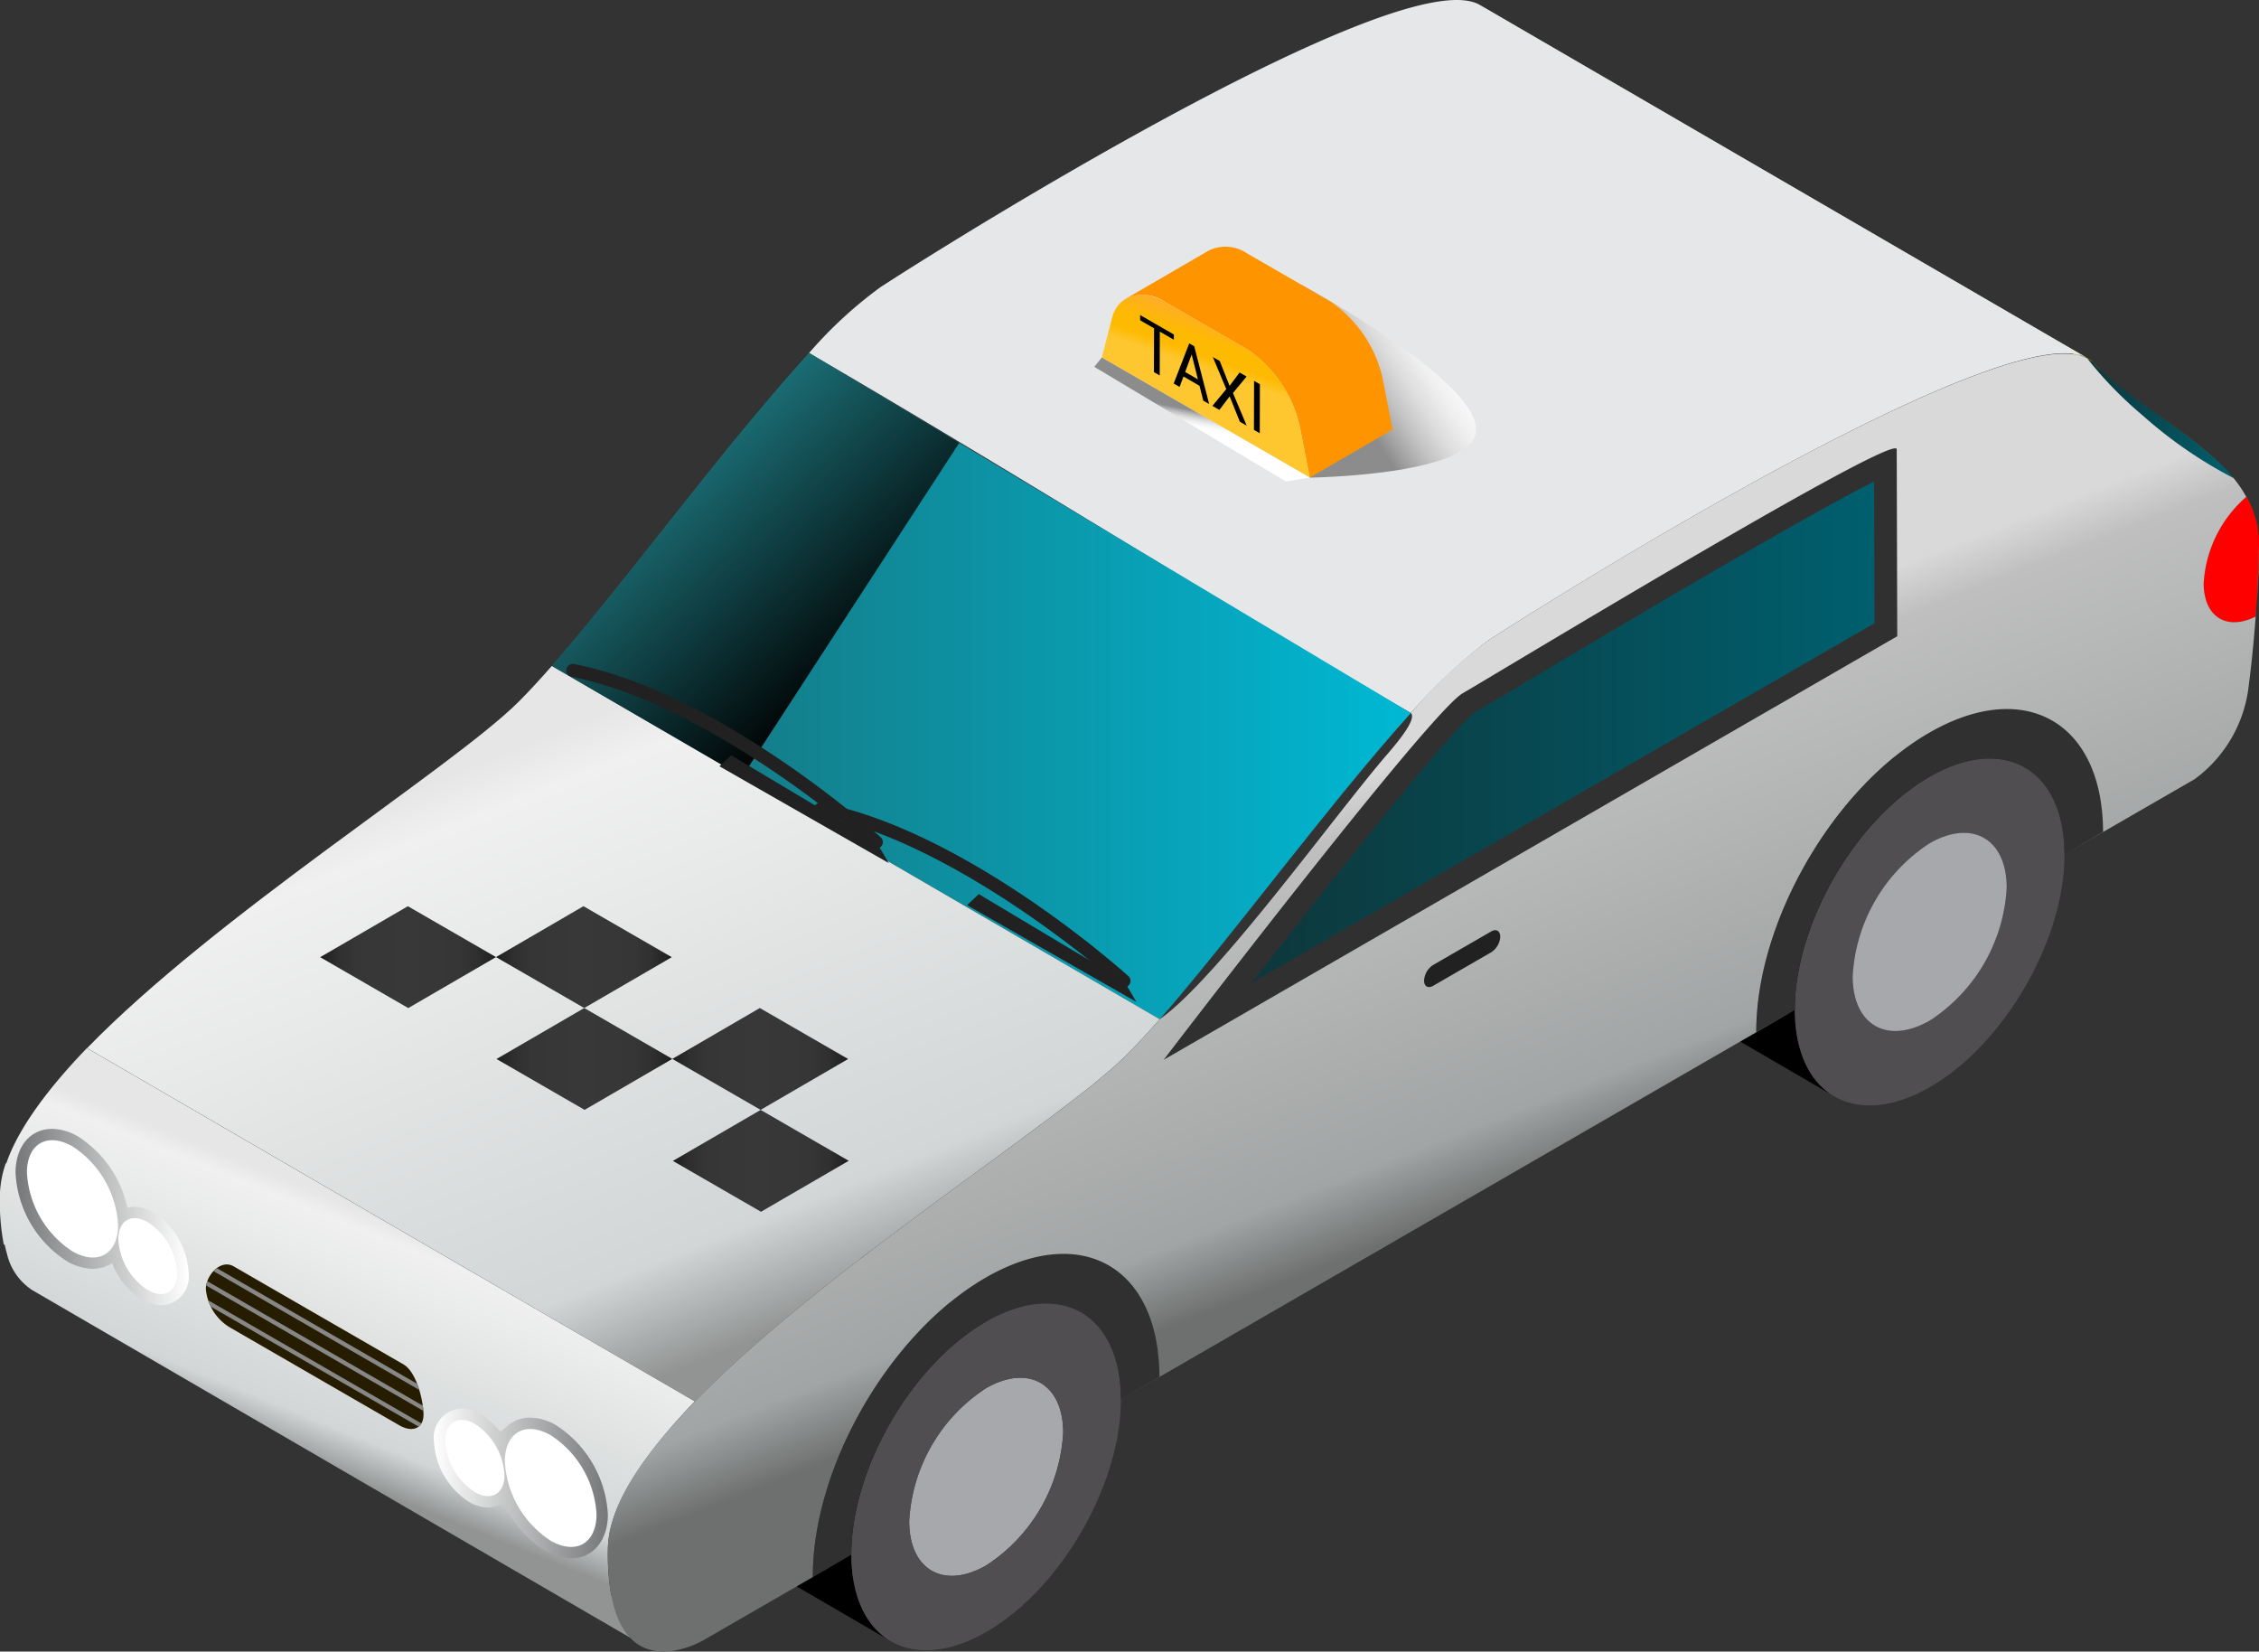 <svg xmlns="http://www.w3.org/2000/svg" xmlns:xlink="http://www.w3.org/1999/xlink" width="158.222" height="115.661" viewBox="0 0 158.222 115.661">
  <rect x="0" y="0" width="158.222" height="115.661" fill="#333333" stroke="none"/>
  <defs>
    <linearGradient id="linear-gradient" y1="0.5" x2="1" y2="0.5" gradientUnits="objectBoundingBox">
      <stop offset="0" stop-color="#1a6c73"/>
      <stop offset="1" stop-color="#00b8d4"/>
    </linearGradient>
    <linearGradient id="linear-gradient-2" x1="0.303" y1="0.167" x2="0.715" y2="0.864" gradientUnits="objectBoundingBox">
      <stop offset="0" stop-color="#e6e6e6"/>
      <stop offset="0.076" stop-color="#f0f0f0"/>
      <stop offset="0.828" stop-color="#d2d6d6"/>
      <stop offset="1" stop-color="#929494"/>
    </linearGradient>
    <linearGradient id="linear-gradient-3" y1="0.5" x2="1" y2="0.5" gradientUnits="objectBoundingBox">
      <stop offset="0" stop-color="#0d373b"/>
      <stop offset="1" stop-color="#005f6e"/>
    </linearGradient>
    <linearGradient id="linear-gradient-4" x1="0" y1="0.5" x2="1" y2="0.5" xlink:href="#linear-gradient-3"/>
    <linearGradient id="linear-gradient-6" x1="0.599" y1="0.308" x2="0.421" y2="0.687" xlink:href="#linear-gradient-2"/>
    <linearGradient id="linear-gradient-7" y1="0.5" x2="1" y2="0.5" gradientUnits="objectBoundingBox">
      <stop offset="0" stop-color="#fff"/>
      <stop offset="1" stop-color="#757778"/>
    </linearGradient>
    <linearGradient id="linear-gradient-8" y1="0.5" x2="1" y2="0.5" gradientUnits="objectBoundingBox">
      <stop offset="0" stop-color="#757778"/>
      <stop offset="1" stop-color="#fff"/>
    </linearGradient>
    <linearGradient id="linear-gradient-9" x1="0.324" y1="0.279" x2="0.761" y2="0.767" gradientUnits="objectBoundingBox">
      <stop offset="0" stop-color="#1a6c73"/>
      <stop offset="1"/>
    </linearGradient>
    <linearGradient id="linear-gradient-10" x1="0.409" y1="0.35" x2="0.542" y2="0.634" gradientUnits="objectBoundingBox">
      <stop offset="0" stop-color="#d9d9d9"/>
      <stop offset="0.115" stop-color="#bfbfbf"/>
      <stop offset="0.828" stop-color="#a2a5a5"/>
      <stop offset="1" stop-color="#6e7070"/>
    </linearGradient>
    <linearGradient id="linear-gradient-11" x1="0.251" y1="0.572" x2="0.809" y2="0.192" gradientUnits="objectBoundingBox">
      <stop offset="0" stop-color="#8c8c8c"/>
      <stop offset="0.086" stop-color="#9f9f9f"/>
      <stop offset="0.26" stop-color="#c1c1c1"/>
      <stop offset="0.438" stop-color="#dcdcdc"/>
      <stop offset="0.619" stop-color="#efefef"/>
      <stop offset="0.804" stop-color="#fbfbfb"/>
      <stop offset="1" stop-color="#fff"/>
    </linearGradient>
    <linearGradient id="linear-gradient-12" x1="0.565" y1="0.456" x2="0.706" y2="0.088" gradientUnits="objectBoundingBox">
      <stop offset="0" stop-color="#fec730"/>
      <stop offset="0.174" stop-color="#feba00"/>
      <stop offset="0.355" stop-color="#feba00"/>
      <stop offset="0.551" stop-color="#feb218"/>
      <stop offset="0.838" stop-color="#fea936"/>
      <stop offset="1" stop-color="#fea642"/>
    </linearGradient>
    <linearGradient id="linear-gradient-13" x1="0.481" y1="0.578" x2="0.525" y2="0.449" gradientUnits="objectBoundingBox">
      <stop offset="0" stop-color="#fff"/>
      <stop offset="0.196" stop-color="#fbfbfb"/>
      <stop offset="0.381" stop-color="#efefef"/>
      <stop offset="0.562" stop-color="#dcdcdc"/>
      <stop offset="0.74" stop-color="#c1c1c1"/>
      <stop offset="0.914" stop-color="#9f9f9f"/>
      <stop offset="1" stop-color="#8c8c8c"/>
    </linearGradient>
    <linearGradient id="linear-gradient-14" y1="0.5" x2="1" y2="0.5" gradientUnits="objectBoundingBox">
      <stop offset="0" stop-color="#1c1c1c"/>
      <stop offset="0.03" stop-color="#232323"/>
      <stop offset="0.101" stop-color="#2f2f2f"/>
      <stop offset="0.202" stop-color="#363636"/>
      <stop offset="0.483" stop-color="#383838"/>
      <stop offset="0.783" stop-color="#363636"/>
      <stop offset="0.891" stop-color="#2f2f2f"/>
      <stop offset="0.968" stop-color="#232323"/>
      <stop offset="1" stop-color="#1c1c1c"/>
    </linearGradient>
  </defs>
  <g id="taxi_grey" data-name="taxi grey" transform="translate(-314.566 -55.094)">
    <g id="Group_5223" data-name="Group 5223" transform="translate(430.176 67.701)">
      <path id="Path_13125" data-name="Path 13125" d="M394.8,63.843c.009.069.014.135.019.2C394.811,63.978,394.806,63.912,394.8,63.843Z" transform="translate(-394.797 -63.843)" fill="#c1d64b"/>
    </g>
    <g id="Group_5224" data-name="Group 5224" transform="translate(468.912 89.883)">
      <path id="Path_13126" data-name="Path 13126" d="M424.67,79.237A6.532,6.532,0,0,1,425.536,82c.006.081.009.144.012.207a.369.369,0,0,1,0,.056c0,.062,0,.127,0,.19,0,1.574-.091,3.383-.241,5.173-2.019,1.014-3.628.029-3.636-2.329A8.638,8.638,0,0,1,424.67,79.237Z" transform="translate(-421.679 -79.237)" fill="red"/>
    </g>
    <g id="Group_5225" data-name="Group 5225" transform="translate(425.927 103.388)">
      <path id="Path_13127" data-name="Path 13127" d="M415.618,94.726l-10.523-6.117a27.706,27.706,0,0,1-13.247,18.532l17.107,9.943c-1.692-.986-2.745-3.071-2.755-6.033C406.183,105.056,410.411,97.732,415.618,94.726Z" transform="translate(-391.848 -88.609)"/>
    </g>
    <g id="Group_5226" data-name="Group 5226" transform="translate(440.279 108.215)">
      <path id="Path_13128" data-name="Path 13128" d="M411.226,93.249c5.206-3.007,9.451-.575,9.469,5.408s-4.2,13.293-9.407,16.3-9.46.6-9.48-5.379C401.791,103.579,406.019,96.255,411.226,93.249Zm.048,17.052A11.856,11.856,0,0,0,416.646,101c-.009-3.419-2.434-4.811-5.408-3.094a11.874,11.874,0,0,0-5.382,9.322c.011,3.417,2.435,4.8,5.418,3.078Z" transform="translate(-401.808 -91.959)" fill="#504e51"/>
    </g>
    <g id="Group_5227" data-name="Group 5227" transform="translate(444.326 113.421)">
      <path id="Path_13129" data-name="Path 13129" d="M410,96.308c2.974-1.718,5.4-.326,5.408,3.094a11.856,11.856,0,0,1-5.372,9.306c-2.983,1.721-5.407.339-5.418-3.078A11.874,11.874,0,0,1,410,96.308Z" transform="translate(-404.617 -95.572)" fill="#a6a8ab"/>
    </g>
    <g id="Group_5228" data-name="Group 5228" transform="translate(419.039 56.183)">
      <path id="Path_13130" data-name="Path 13130" d="M429.69,80.638,387.117,55.9l-.049-.046,42.575,24.741Z" transform="translate(-387.068 -55.85)" fill="#c1d64b"/>
    </g>
    <g id="Group_5229" data-name="Group 5229" transform="translate(461.468 80.782)">
      <path id="Path_13131" data-name="Path 13131" d="M416.659,73.064c-.049-.046-.1-.094-.146-.143Z" transform="translate(-416.513 -72.921)" fill="#c1d64b"/>
    </g>
    <g id="Group_5230" data-name="Group 5230" transform="translate(418.893 56.042)">
      <path id="Path_13132" data-name="Path 13132" d="M429.687,80.635,387.113,55.893l-.146-.141,42.575,24.74C429.591,80.541,429.638,80.589,429.687,80.635Z" transform="translate(-386.967 -55.752)" fill="#c1d64b"/>
    </g>
    <g id="Group_5231" data-name="Group 5231" transform="translate(418.669 55.817)">
      <path id="Path_13133" data-name="Path 13133" d="M386.811,55.6h0l42.576,24.743c.072.075.147.148.223.222q-21.288-12.37-42.575-24.74c-.076-.073-.151-.148-.225-.223q21.256,12.351,42.51,24.7L391.777,58.482C390.29,57.616,387.993,56.853,386.811,55.6Z" transform="translate(-386.811 -55.596)" fill="#c1d64b"/>
    </g>
    <g id="Group_5232" data-name="Group 5232" transform="translate(418.303 55.512)">
      <path id="Path_13134" data-name="Path 13134" d="M386.557,55.384,429.13,80.127a1.178,1.178,0,0,1,.267.2L386.822,55.586A1.2,1.2,0,0,0,386.557,55.384Z" transform="translate(-386.557 -55.384)" fill="#c1d64b"/>
    </g>
    <path id="Path_13135" data-name="Path 13135" d="M372.292,67.051c11.1-6.408,25.116-13.626,28.58-11.613L443.447,80.18c-3.464-2.012-17.48,5.2-28.58,11.611C408.8,95.3,403.6,98.558,401.474,99.938a36.442,36.442,0,0,0-5.434,5.09c-14.191-8.247-27.956-16.965-42.148-25.213A29.88,29.88,0,0,1,358.9,75.2C361.028,73.816,366.222,70.554,372.292,67.051Z" transform="translate(17.341 0)" fill="#e6e7e8"/>
    <g id="Group_5233" data-name="Group 5233" transform="translate(414.308 120.24)">
      <path id="Path_13136" data-name="Path 13136" d="M388.493,100.389c.344-.2.628-.036.63.373a1.391,1.391,0,0,1-.625,1.086l-4.079,2.355c-.346.2-.631.036-.633-.359a1.388,1.388,0,0,1,.627-1.1Z" transform="translate(-383.785 -100.304)" fill="#212121"/>
    </g>
    <g id="Group_5234" data-name="Group 5234" transform="translate(353.217 79.815)">
      <path id="Path_13137" data-name="Path 13137" d="M383.964,118.91,341.389,94.167c3.523-4.013,8.079-10,12.42-15.346.048-.059.1-.118.144-.176.023-.032.049-.061.072-.091,1.715-2.105,3.817-4.574,5.381-6.3l42.148,25.213c-1.563,1.731-3.239,3.728-4.954,5.833-.024.03-.049.059-.072.091l-.144.177C392.043,108.907,387.487,114.894,383.964,118.91Z" transform="translate(-341.389 -72.25)" fill="url(#linear-gradient)"/>
    </g>
    <g id="Group_5235" data-name="Group 5235" transform="translate(366.841 142.676)">
      <path id="Path_13138" data-name="Path 13138" d="M367.607,120.861l-8.582-4.987c-2.052,6.953-6.314,13.588-7.93,20.584-.072.308-.161.6-.251.886l10.108,5.875c-1.692-.986-2.744-3.075-2.755-6.039C358.18,131.186,362.4,123.866,367.607,120.861Z" transform="translate(-350.844 -115.874)"/>
    </g>
    <path id="Path_13139" data-name="Path 13139" d="M349,89.992c.715-.712,1.5-1.565,2.349-2.532L393.926,112.2c-.844.964-1.634,1.82-2.349,2.529-4.677,4.631-21.143,14.918-30.2,24.236q-21.29-12.37-42.575-24.743h0C327.859,104.91,344.325,94.62,349,89.992Z" transform="translate(1.866 14.272)" fill="url(#linear-gradient-2)"/>
    <g id="Group_5236" data-name="Group 5236" transform="translate(437.578 104.749)">
      <path id="Path_13140" data-name="Path 13140" d="M412.043,91.219c6.7-3.868,12.156-.771,12.179,6.938l-2.7,1.561c-.017-5.983-4.262-8.415-9.469-5.408s-9.435,10.33-9.418,16.312l-2.7,1.559C399.912,104.471,405.333,95.092,412.043,91.219Z" transform="translate(-399.934 -89.553)" fill="#303030"/>
    </g>
    <g id="Group_5237" data-name="Group 5237" transform="translate(460.76 80.195)">
      <path id="Path_13141" data-name="Path 13141" d="M416.027,72.514a1.315,1.315,0,0,1,.378.261q.05.05.1.1c2.919,2.978,7.345,5.087,9.784,8.031-3.726-.5-6.961-3.837-8.288-5.306A10,10,0,0,1,416.027,72.514Z" transform="translate(-416.021 -72.514)" fill="url(#linear-gradient-3)"/>
    </g>
    <g id="Group_5238" data-name="Group 5238" transform="translate(396.066 86.492)">
      <path id="Path_13142" data-name="Path 13142" d="M410.633,83.073c6.333-3.656,11.839-6.68,11.84-6.123l.037,13.1-51.386,29.667c.932-1.216,18.645-24.351,20.952-25.679C393.361,93.292,402.655,87.678,410.633,83.073Z" transform="translate(-371.125 -76.884)" fill="#303030"/>
    </g>
    <g id="Group_5239" data-name="Group 5239" transform="translate(402.24 88.812)">
      <path id="Path_13143" data-name="Path 13143" d="M375.41,113.6C383.7,102.943,389.847,95.467,391,94.689c.347-.2,1.355-.8,2.793-1.661,3.751-2.241,10.029-5.989,15.745-9.288,5.151-2.974,7.945-4.483,9.461-5.245l.029,9.928Z" transform="translate(-375.41 -78.494)" fill="url(#linear-gradient-4)"/>
    </g>
    <g id="Group_5240" data-name="Group 5240" transform="translate(378.245 151.58)">
      <path id="Path_13144" data-name="Path 13144" d="M364.128,122.791c2.974-1.718,5.408-.331,5.419,3.087a11.879,11.879,0,0,1-5.382,9.31c-2.976,1.718-5.4.336-5.408-3.081A11.865,11.865,0,0,1,364.128,122.791Z" transform="translate(-358.758 -122.053)" fill="#a6a8ab"/>
    </g>
    <g id="Group_5241" data-name="Group 5241" transform="translate(395.792 105.028)">
      <path id="Path_13145" data-name="Path 13145" d="M388.525,89.747c.262.258-.04,1.027-1.6,2.827-3.64,4.2-11.923,15.756-15.99,18.62,3.523-4.016,8.08-10,12.42-15.346l.144-.177c.023-.032.048-.061.072-.091C385.286,93.475,386.961,91.478,388.525,89.747Z" transform="translate(-370.935 -89.747)" fill="url(#linear-gradient-4)"/>
    </g>
    <g id="Group_5242" data-name="Group 5242" transform="translate(374.194 146.374)">
      <path id="Path_13146" data-name="Path 13146" d="M365.357,119.73c5.206-3.006,9.453-.575,9.47,5.408s-4.208,13.293-9.409,16.3-9.446.588-9.47-5.385C355.93,130.054,360.15,122.734,365.357,119.73Zm.049,17.051a11.879,11.879,0,0,0,5.382-9.31c-.011-3.418-2.445-4.8-5.419-3.087A11.865,11.865,0,0,0,360,133.7c.01,3.417,2.432,4.8,5.408,3.081Z" transform="translate(-355.947 -118.44)" fill="#504e51"/>
    </g>
    <g id="Group_5243" data-name="Group 5243" transform="translate(371.496 142.905)">
      <path id="Path_13147" data-name="Path 13147" d="M366.174,117.7c6.708-3.873,12.155-.769,12.176,6.94l-2.7,1.559c-.017-5.983-4.264-8.414-9.47-5.408s-9.427,10.325-9.41,16.307l-2.7,1.559C354.052,130.949,359.463,121.574,366.174,117.7Z" transform="translate(-354.074 -116.033)" fill="#303030"/>
    </g>
    <path id="Path_13148" data-name="Path 13148" d="M357.632,145.152c-.073-.246-.14-.507-.2-.791a.52.52,0,0,0-.056-.032,16.7,16.7,0,0,1-.233-3.316,7.03,7.03,0,0,1,.287-1.712l0,0c.706-2.546,2.954-5.577,5.8-8.528l-42.575-24.743c-2.687,2.784-4.824,5.633-5.651,8.082l-.032-.017a7.238,7.238,0,0,0-.411,2.172,16.284,16.284,0,0,0,.265,3.5l.073.042c.046.207.092.415.148.6a4.167,4.167,0,0,0,1.782,2.574c12.771,7.424,29.8,17.32,42.573,24.743A4.172,4.172,0,0,1,357.632,145.152Z" transform="translate(0 22.463)" fill="url(#linear-gradient-6)"/>
    <g id="Group_5247" data-name="Group 5247" transform="translate(344.957 153.737)">
      <path id="Path_13149" data-name="Path 13149" d="M345.264,134.037a3.688,3.688,0,0,1-1.836-.546,7.339,7.339,0,0,1-2.571-2.723l-.307-.539-.6.166a1.84,1.84,0,0,1-.5.082,2.655,2.655,0,0,1-1.327-.391,5.359,5.359,0,0,1-2.465-4.274,2.024,2.024,0,0,1,1.945-2.262,2.657,2.657,0,0,1,1.327.392,4.288,4.288,0,0,1,.893.708l.5.51.559-.451a2.363,2.363,0,0,1,1.519-.522,3.683,3.683,0,0,1,1.84.549,7.939,7.939,0,0,1,3.6,6.234C347.836,132.8,346.8,134.037,345.264,134.037Z" transform="translate(-335.657 -123.55)" fill="url(#linear-gradient-7)" style="mix-blend-mode: multiply;isolation: isolate"/>
      <g id="Group_5246" data-name="Group 5246" transform="translate(0.794 0.795)">
        <g id="Group_5244" data-name="Group 5244" transform="translate(4.17 0.638)">
          <path id="Path_13150" data-name="Path 13150" d="M342.328,124.986a7.054,7.054,0,0,1,3.2,5.542c-.006,2.038-1.451,2.856-3.221,1.834a7.059,7.059,0,0,1-3.2-5.545C339.108,124.78,340.553,123.962,342.328,124.986Z" transform="translate(-339.102 -124.545)" fill="#fff"/>
        </g>
        <g id="Group_5245" data-name="Group 5245">
          <path id="Path_13151" data-name="Path 13151" d="M338.29,124.386a4.558,4.558,0,0,1,2.066,3.584c0,1.316-.937,1.846-2.079,1.186a4.563,4.563,0,0,1-2.069-3.584C336.212,124.255,337.143,123.725,338.29,124.386Z" transform="translate(-336.208 -124.101)" fill="#fff"/>
        </g>
      </g>
    </g>
    <g id="Group_5251" data-name="Group 5251" transform="translate(315.655 134.151)">
      <path id="Path_13152" data-name="Path 13152" d="M324.987,115.808a2.645,2.645,0,0,0-1.324-.389,1.884,1.884,0,0,0-.506.075,7.884,7.884,0,0,0-3.438-4.992,3.681,3.681,0,0,0-1.831-.545c-1.529,0-2.561,1.228-2.565,3.056a7.79,7.79,0,0,0,3.582,6.2,3.673,3.673,0,0,0,1.829.543,2.4,2.4,0,0,0,1.35-.4,5.275,5.275,0,0,0,2.1,2.568,2.644,2.644,0,0,0,1.323.389,2,2,0,0,0,1.938-2.254A5.338,5.338,0,0,0,324.987,115.808Z" transform="translate(-315.322 -109.958)" fill="url(#linear-gradient-8)" style="mix-blend-mode: multiply;isolation: isolate"/>
      <g id="Group_5250" data-name="Group 5250" transform="translate(0.795 0.795)">
        <g id="Group_5248" data-name="Group 5248" transform="translate(6.402 5.46)">
          <path id="Path_13153" data-name="Path 13153" d="M322.388,114.582a4.536,4.536,0,0,1,2.058,3.564c-.006,1.308-.931,1.836-2.071,1.179a4.529,4.529,0,0,1-2.058-3.562C320.321,114.452,321.248,113.924,322.388,114.582Z" transform="translate(-320.317 -114.299)" fill="#fff"/>
        </g>
        <g id="Group_5249" data-name="Group 5249">
          <path id="Path_13154" data-name="Path 13154" d="M319.079,110.948a7.022,7.022,0,0,1,3.182,5.513c0,2.027-1.442,2.842-3.2,1.827a7.015,7.015,0,0,1-3.183-5.515C315.878,110.746,317.315,109.929,319.079,110.948Z" transform="translate(-315.874 -110.51)" fill="#fff"/>
        </g>
      </g>
    </g>
    <g id="Group_5252" data-name="Group 5252" transform="translate(328.983 143.646)">
      <path id="Path_13155" data-name="Path 13155" d="M338.416,123.547c.925.535,1.4,2.576,1.4,3.519s-.754,1.281-1.683.751l-11.891-6.868a3.5,3.5,0,0,1-1.67-2.685c0-.942,1.022-2.118,1.95-1.584Z" transform="translate(-324.571 -116.547)" fill="#261c00"/>
      <path id="Path_13156" data-name="Path 13156" d="M325.18,116.729a1.63,1.63,0,0,0-.232.208l14.4,8.313c-.043-.146-.092-.287-.148-.428Z" transform="translate(-324.405 -116.467)" fill="#878787"/>
      <path id="Path_13157" data-name="Path 13157" d="M324.675,118.282a3.032,3.032,0,0,0,.219.467l14.528,8.386a.722.722,0,0,0,.2-.222Z" transform="translate(-324.525 -115.782)" fill="#878787"/>
      <path id="Path_13158" data-name="Path 13158" d="M324.672,117.364a1.481,1.481,0,0,0-.079.3l15.2,8.774c-.006-.111-.019-.232-.037-.363Z" transform="translate(-324.561 -116.187)" fill="#878787"/>
    </g>
    <path id="Path_13159" data-name="Path 13159" d="M369.926,78.543,359.405,72.25c-1.563,1.731-3.666,4.2-5.381,6.3-.023.03-.049.059-.072.091-.048.058-.1.117-.144.176-4.34,5.345-8.9,11.333-12.42,15.346l13.339,7.754Z" transform="translate(11.828 7.565)" fill="url(#linear-gradient-9)" style="mix-blend-mode: screen;isolation: isolate"/>
    <g id="Group_5254" data-name="Group 5254" transform="translate(354.229 101.587)">
      <path id="Path_13160" data-name="Path 13160" d="M361.395,99.349l-.864-1.47L350.354,91.8l-.818.771Z" transform="translate(-338.809 -85.401)" fill="#212121"/>
      <path id="Path_13161" data-name="Path 13161" d="M373.43,106.1l-.861-1.467-10.177-6.083-.819.772Z" transform="translate(-333.501 -82.427)" fill="#212121"/>
      <g id="Group_5253" data-name="Group 5253">
        <path id="Path_13162" data-name="Path 13162" d="M363.813,100.294a.462.462,0,0,1-.308-.118c-.108-.1-11.127-9.948-21.047-11.917a.455.455,0,0,1-.357-.535.461.461,0,0,1,.539-.357c10.166,2.017,21.019,11.719,21.473,12.133a.451.451,0,0,1,.035.64A.456.456,0,0,1,363.813,100.294Z" transform="translate(-342.092 -87.359)" fill="#212121"/>
        <path id="Path_13163" data-name="Path 13163" d="M375.851,107.039a.464.464,0,0,1-.311-.118c-.105-.1-11.123-9.944-21.044-11.915a.455.455,0,0,1,.176-.893c10.17,2.022,21.021,11.724,21.479,12.136a.453.453,0,0,1-.3.791Z" transform="translate(-336.783 -84.385)" fill="#212121"/>
      </g>
    </g>
    <g id="Group_5255" data-name="Group 5255" transform="translate(409.393 80.195)">
      <path id="Path_13164" data-name="Path 13164" d="M417.634,73.921c-.339-.284-.673-.571-.987-.869C416.961,73.35,417.294,73.637,417.634,73.921Z" transform="translate(-364.379 -72.277)" fill="#fe9400"/>
      <path id="Path_13165" data-name="Path 13165" d="M418.161,74.316c-.173-.134-.347-.269-.517-.406C417.814,74.047,417.986,74.182,418.161,74.316Z" transform="translate(-363.939 -71.898)" fill="#fe9400"/>
      <path id="Path_13166" data-name="Path 13166" d="M417.782,74.022c-.153-.121-.3-.244-.45-.367C417.48,73.779,417.63,73.9,417.782,74.022Z" transform="translate(-364.077 -72.011)" fill="#fe9400"/>
      <path id="Path_13167" data-name="Path 13167" d="M416.025,72.514a.122.122,0,0,0,.016.029,1.685,1.685,0,0,1,.362.232A1.315,1.315,0,0,0,416.025,72.514Z" transform="translate(-364.653 -72.514)" fill="#fe9400"/>
      <path id="Path_13168" data-name="Path 13168" d="M382.026,91.157l-.4.467Z" transform="translate(-379.821 -64.293)" fill="#fe9400"/>
      <path id="Path_13169" data-name="Path 13169" d="M382.181,91.481c-.6.7-1.2,1.414-1.807,2.156C380.985,92.9,381.586,92.18,382.181,91.481Z" transform="translate(-380.374 -64.15)" fill="#fe9400"/>
      <path id="Path_13170" data-name="Path 13170" d="M424.119,80.044c.014.04.029.081.04.121C424.148,80.125,424.133,80.084,424.119,80.044Z" transform="translate(-361.084 -69.194)" fill="#fe9400"/>
      <path id="Path_13171" data-name="Path 13171" d="M424.147,80.128a6.066,6.066,0,0,1,.282,1.277A6.47,6.47,0,0,0,424.147,80.128Z" transform="translate(-361.071 -69.156)" fill="#fe9400"/>
      <path id="Path_13172" data-name="Path 13172" d="M423.169,78.365c-.023-.027-.053-.053-.075-.082.019.023.037.049.059.072Z" transform="translate(-361.536 -69.97)" fill="#fe9400"/>
      <path id="Path_13173" data-name="Path 13173" d="M424.906,79.765a32.664,32.664,0,0,0-5.918-4.843l0,0A33.07,33.07,0,0,1,424.906,79.765Z" transform="translate(-363.348 -71.452)" fill="#fe9400"/>
      <path id="Path_13174" data-name="Path 13174" d="M418,74.192q.7.536,1.415,1.056l0,0C418.943,74.9,418.467,74.549,418,74.192Z" transform="translate(-363.781 -71.774)" fill="#fe9400"/>
    </g>
    <g id="Group_5256" data-name="Group 5256" transform="translate(411.598 89.883)">
      <path id="Path_13175" data-name="Path 13175" d="M382.94,90.078c.1-.109.2-.22.294-.329l0,0C383.136,89.851,383.035,89.97,382.94,90.078Z" transform="translate(-381.447 -74.602)" fill="#fe9400"/>
      <path id="Path_13176" data-name="Path 13176" d="M383.4,89.977c-.488.546-.984,1.11-1.493,1.7C382.411,91.087,382.907,90.525,383.4,89.977Z" transform="translate(-381.904 -74.501)" fill="#fe9400"/>
      <path id="Path_13177" data-name="Path 13177" d="M423.757,79.237l-.006.007a7.162,7.162,0,0,1,.53,1.156A7.272,7.272,0,0,0,423.757,79.237Z" transform="translate(-363.451 -79.237)" fill="#fe9400"/>
    </g>
    <g id="Group_5257" data-name="Group 5257" transform="translate(357.141 79.865)">
      <path id="Path_13178" data-name="Path 13178" d="M459.519,90.692c-2.019,1.014-3.628.029-3.636-2.329,0-.039.009-.081.009-.12a8.679,8.679,0,0,1,2.977-5.934,8.841,8.841,0,0,0-.888-1.31,31.083,31.083,0,0,1-6.363-4.385,27.4,27.4,0,0,1-3.866-3.971c-3.425-2.062-17.446,5.144-28.573,11.567-6.069,3.506-11.264,6.767-13.392,8.147a32.066,32.066,0,0,0-5.431,5.092c.256.262-.049,1.032-1.6,2.824-3.64,4.2-11.923,15.756-15.99,18.62-.844.964-1.634,1.82-2.349,2.529-.64.633-1.5,1.372-2.532,2.2-9.508,7.633-33.592,22.822-33.766,32.273-.183,10.456,6.43,6.637,6.777,6.435l6.986-4.032c.725-.419,1.868-1.078,3.287-1.909l-2.7,1.559c-.022-7.709,5.389-17.084,12.1-20.957s12.155-.769,12.176,6.94l-2.7,1.572,4.994-2.885L424.905,119.6c.663-.386,1.452-.84,2.344-1.367l-2.7,1.559c-.022-7.709,5.4-17.088,12.109-20.962,3.723-2.148,7.055-2.141,9.293-.395,1.788,1.4,2.876,3.906,2.888,7.333l-2.7,1.572c2.086-1.206,4.1-2.368,5.937-3.428l3.169-1.829a9.4,9.4,0,0,0,3.764-6.307,92.2,92.2,0,0,0,.754-10.261C459.764,87.093,459.669,88.9,459.519,90.692ZM405.991,114.2l-4.079,2.355c-.346.2-.631.036-.633-.359a1.388,1.388,0,0,1,.627-1.1l4.081-2.356c.344-.2.628-.036.63.373A1.391,1.391,0,0,1,405.991,114.2Zm28.432-22.129-51.386,29.667.135-.176c1.88-2.455,18.581-24.215,20.816-25.5,1.284-.742,10.578-6.356,18.557-10.961,6.333-3.656,11.839-6.68,11.84-6.123l.037,12.967Z" transform="translate(-344.112 -72.285)" fill="url(#linear-gradient-10)"/>
    </g>
    <g id="Group_5266" data-name="Group 5266" transform="translate(391.211 72.37)">
      <path id="Path_13179" data-name="Path 13179" d="M378.425,82.448s11.087-.148,11.62-3.108c.634-3.51-12.251-10.424-12.251-10.424Z" transform="translate(-363.329 -66.275)" fill="url(#linear-gradient-11)" style="mix-blend-mode: multiply;isolation: isolate"/>
      <g id="Group_5260" data-name="Group 5260" transform="translate(0.526)">
        <g id="Group_5259" data-name="Group 5259" style="isolation: isolate">
          <path id="Path_13180" data-name="Path 13180" d="M387.263,76.25a8.884,8.884,0,0,0-3.636-5.324l-5.849-3.376a2.688,2.688,0,0,0-2.7-.186l-5.8,3.369a2.688,2.688,0,0,1,2.7.184l5.849,3.376a8.87,8.87,0,0,1,3.633,5.324l.712,3.638,5.8-3.369Z" transform="translate(-367.607 -67.083)" fill="#fe9400"/>
          <g id="Group_5258" data-name="Group 5258" transform="translate(0 3.368)">
            <path id="Path_13181" data-name="Path 13181" d="M378.346,73.263a8.87,8.87,0,0,1,3.633,5.324l.712,3.638-14.57-8.412c.016-.063.326-1.257.729-2.806s2.04-2.049,3.647-1.121Z" transform="translate(-368.121 -69.42)" fill="url(#linear-gradient-12)"/>
          </g>
        </g>
      </g>
      <g id="Group_5265" data-name="Group 5265" transform="translate(3.21 4.788)">
        <g id="Group_5261" data-name="Group 5261" transform="translate(2.355 1.987)">
          <path id="Path_13182" data-name="Path 13182" d="M373.053,71.985l1.046,4.043-.412-.238-.264-1.037L372.3,74.1l-.271.729-.414-.238,1.089-2.811Zm-.635,1.8.893.516-.431-1.726-.013-.006-.45,1.216Z" transform="translate(-371.618 -71.785)"/>
        </g>
        <g id="Group_5262" data-name="Group 5262">
          <path id="Path_13183" data-name="Path 13183" d="M372.346,71.769v.365l-.984-.567-.007,3.068-.405-.233.008-3.068-.974-.562v-.367Z" transform="translate(-369.983 -70.406)"/>
        </g>
        <g id="Group_5263" data-name="Group 5263" transform="translate(5.06 2.94)">
          <path id="Path_13184" data-name="Path 13184" d="M375.892,73.811l-.954,1.154.963,2.29-.481-.279-.713-1.774-.723.946-.487-.281.972-1.173-.941-2.249.483.278.691,1.741.7-.936Z" transform="translate(-373.495 -72.446)"/>
        </g>
        <g id="Group_5264" data-name="Group 5264" transform="translate(7.973 4.608)">
          <path id="Path_13185" data-name="Path 13185" d="M375.933,73.838l-.01,3.435-.407-.235.008-3.434Z" transform="translate(-375.517 -73.604)"/>
        </g>
      </g>
      <path id="Path_13186" data-name="Path 13186" d="M368.282,72.469l-.526.652,13.418,8.03,1.679-.27Z" transform="translate(-367.756 -64.708)" fill="url(#linear-gradient-13)" style="mix-blend-mode: multiply;isolation: isolate"/>
    </g>
    <g id="Group_5272" data-name="Group 5272" transform="translate(336.99 118.556)">
      <g id="Group_5267" data-name="Group 5267">
        <path id="Path_13187" data-name="Path 13187" d="M342.444,102.7l-6.145,3.57-6.171-3.564,6.144-3.57Z" transform="translate(-330.128 -99.135)" fill="url(#linear-gradient-14)"/>
      </g>
      <g id="Group_5268" data-name="Group 5268" transform="translate(12.316)">
        <path id="Path_13188" data-name="Path 13188" d="M350.986,102.705l-6.13,3.562-6.182-3.568,6.127-3.564Z" transform="translate(-338.675 -99.135)" fill="url(#linear-gradient-14)"/>
      </g>
      <g id="Group_5269" data-name="Group 5269" transform="translate(12.352 7.132)">
        <path id="Path_13189" data-name="Path 13189" d="M351.013,107.648l-6.144,3.569-6.169-3.563,6.145-3.57Z" transform="translate(-338.7 -104.085)" fill="url(#linear-gradient-14)"/>
      </g>
      <g id="Group_5270" data-name="Group 5270" transform="translate(24.665 7.132)">
        <path id="Path_13190" data-name="Path 13190" d="M359.559,107.654l-6.128,3.563-6.186-3.569,6.13-3.564Z" transform="translate(-347.245 -104.085)" fill="url(#linear-gradient-14)"/>
      </g>
      <g id="Group_5271" data-name="Group 5271" transform="translate(24.705 14.265)">
        <path id="Path_13191" data-name="Path 13191" d="M359.588,112.6l-6.145,3.57-6.171-3.562,6.147-3.571Z" transform="translate(-347.272 -109.035)" fill="url(#linear-gradient-14)"/>
      </g>
    </g>
  </g>
</svg>
